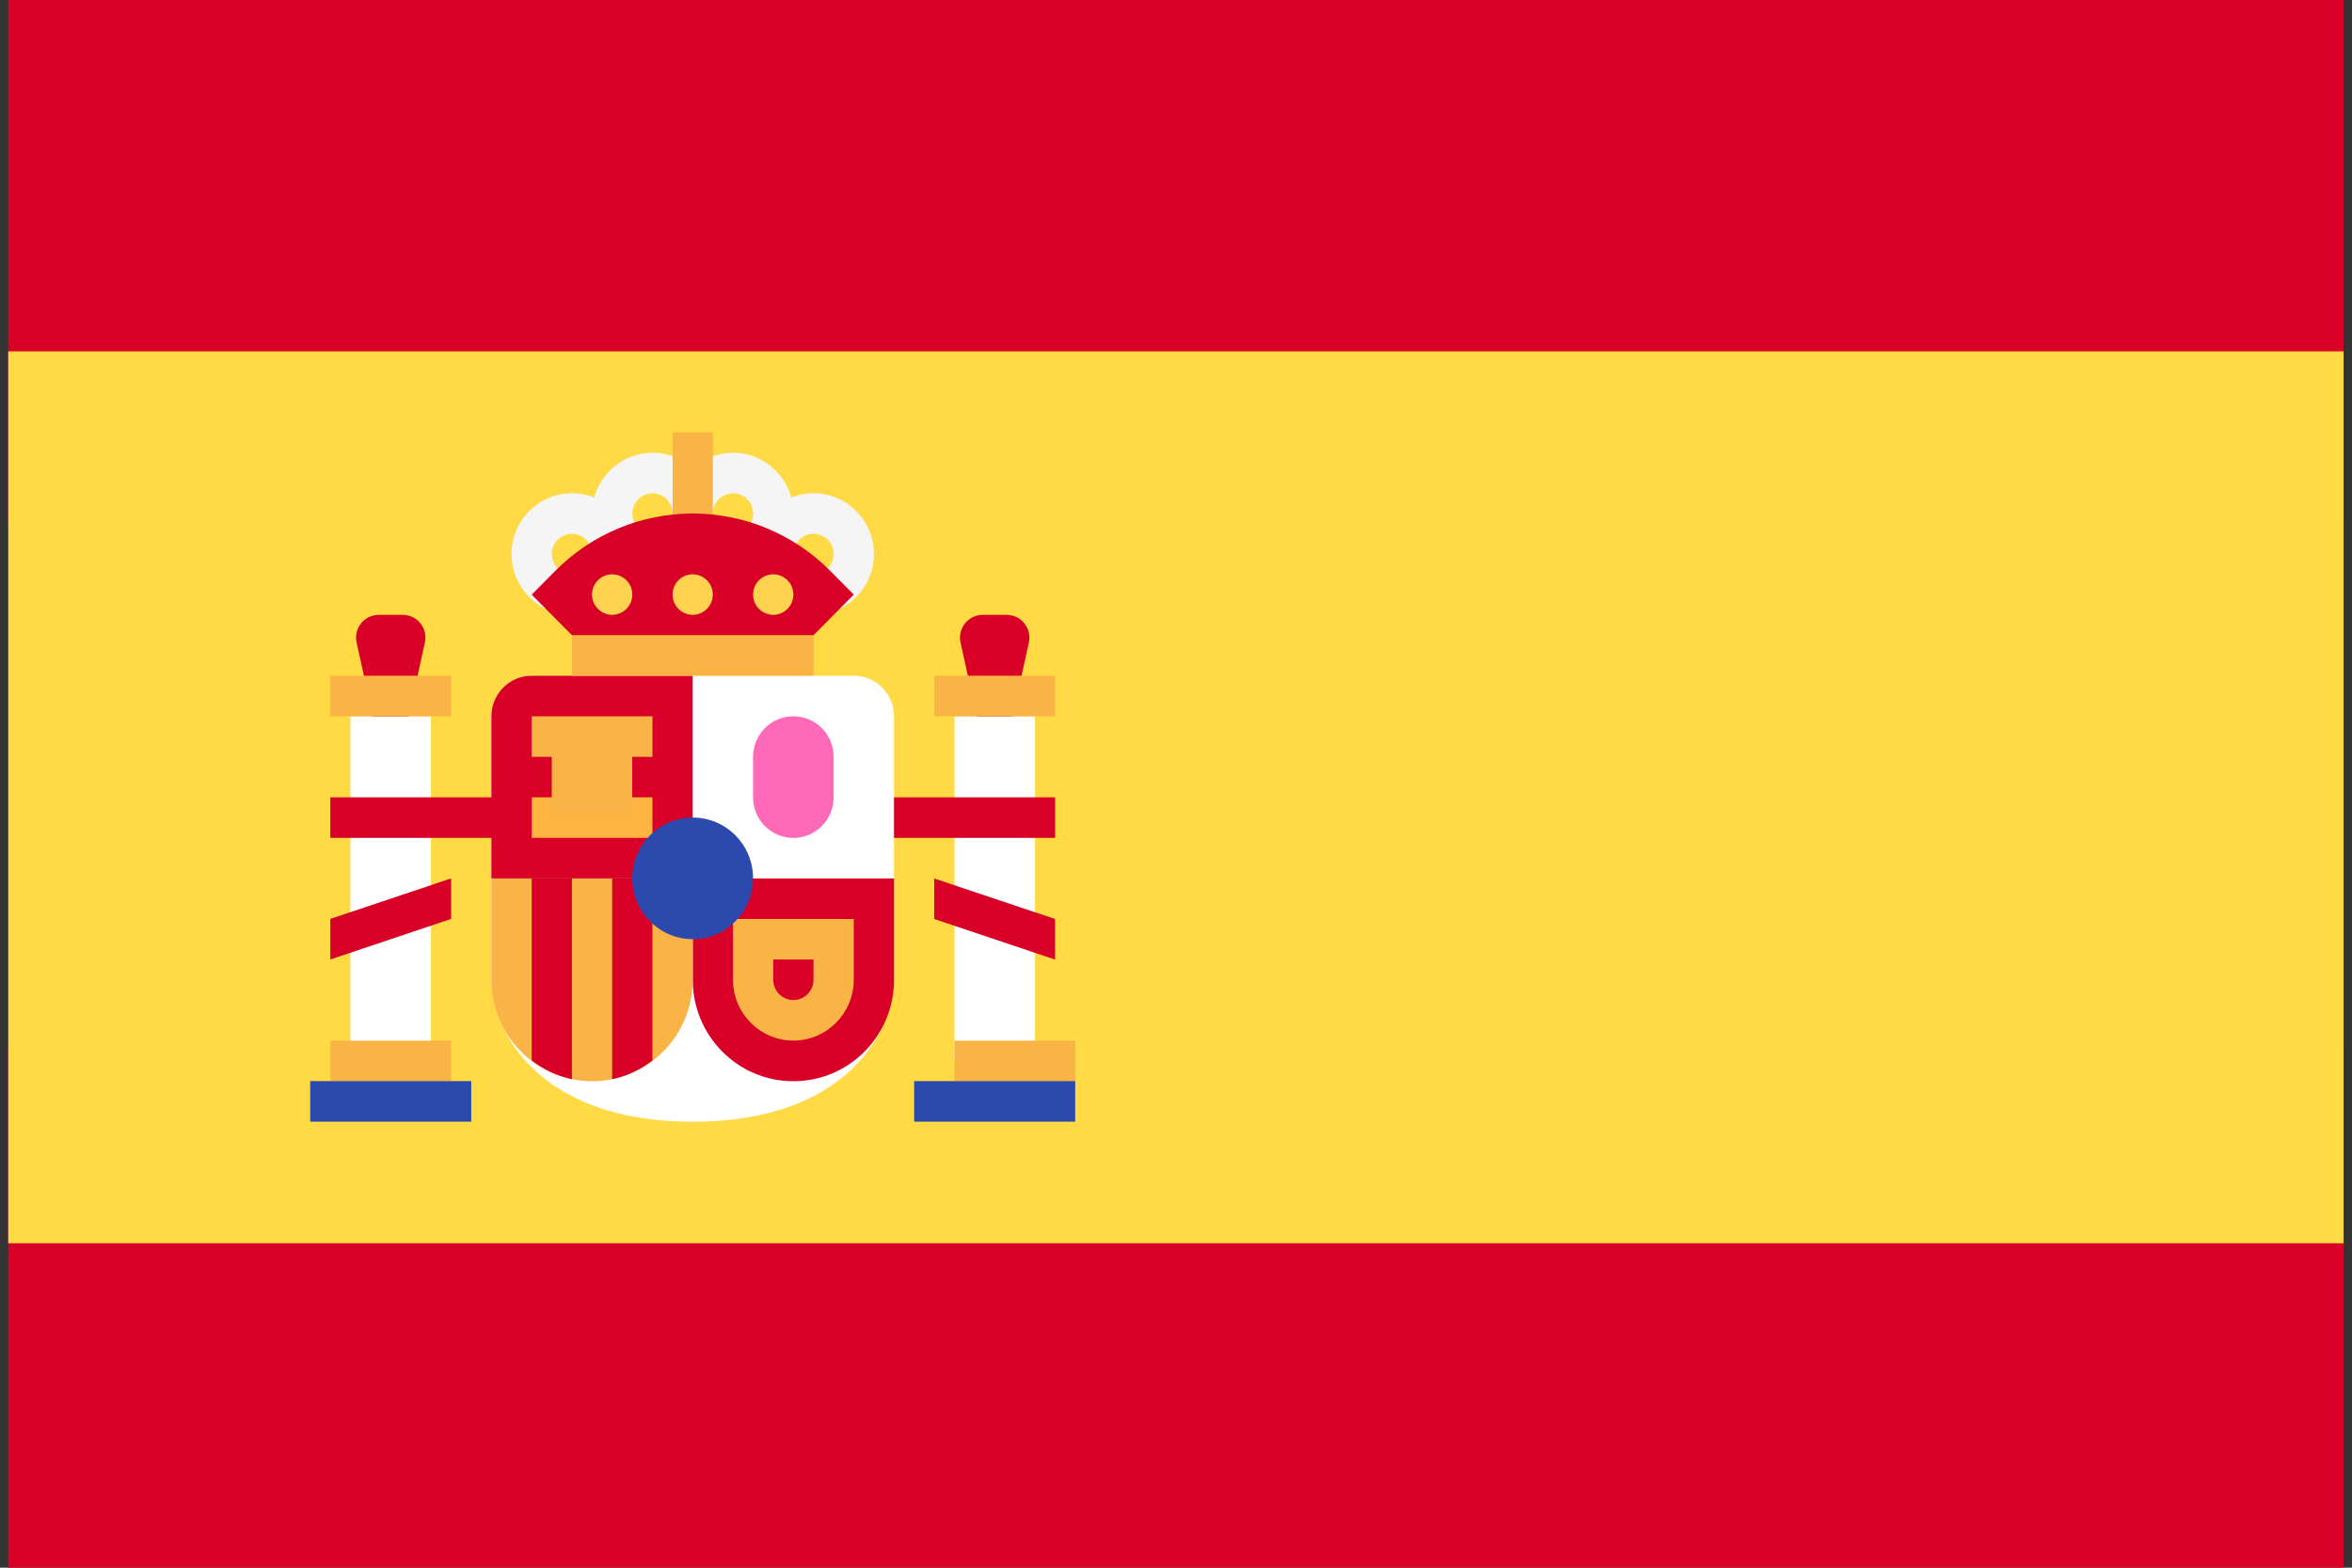 <svg width="48" height="32" viewBox="0 0 48 32" fill="none" xmlns="http://www.w3.org/2000/svg">
<rect x="0" y="0" width="48" height="32" fill="#333333" stroke="none"/>
<g clip-path="url(#clip0_764_4291)">
<path d="M47.828 0H0.168V10.667H47.828V0Z" fill="#D80027"/>
<path d="M47.828 21.334H0.168V32.001H47.828V21.334Z" fill="#D80027"/>
<path d="M47.828 7.172H0.168V25.379H47.828V7.172Z" fill="#FFDA44"/>
<path d="M20.3 16.275L20.997 13.117C21.061 12.827 20.841 12.551 20.545 12.551H20.054C19.759 12.551 19.539 12.827 19.603 13.117L20.3 16.275Z" fill="#D80027"/>
<path d="M21.122 14.621H19.479V21.655H21.122V14.621Z" fill="white"/>
<path d="M21.532 13.793H19.066V14.621H21.532V13.793Z" fill="#FAB446"/>
<path d="M21.533 16.275H17.424V17.103H21.533V16.275Z" fill="#D80027"/>
<path d="M21.532 19.587L19.066 18.759V17.932L21.532 18.759V19.587Z" fill="#D80027"/>
<path d="M7.974 16.275L8.671 13.117C8.735 12.827 8.516 12.551 8.22 12.551H7.729C7.433 12.551 7.214 12.827 7.278 13.117L7.974 16.275Z" fill="#D80027"/>
<path d="M10.85 13.793C10.396 13.793 10.028 14.164 10.028 14.621V20C10.028 21.006 10.96 22.897 14.137 22.897C17.314 22.897 18.245 21.006 18.245 20V14.621C18.245 14.164 17.878 13.793 17.424 13.793H10.85Z" fill="white"/>
<path d="M14.137 17.931H10.028V14.621C10.028 14.164 10.396 13.793 10.85 13.793H14.137V17.931Z" fill="#D80027"/>
<path d="M14.138 17.932H18.246V20.001C18.246 21.143 17.327 22.07 16.192 22.07C15.057 22.07 14.138 21.143 14.138 20.001V17.932Z" fill="#D80027"/>
<path d="M10.028 17.932H14.137V20.001C14.137 21.143 13.217 22.07 12.083 22.07C10.948 22.07 10.028 21.143 10.028 20.001V17.932Z" fill="#FAB446"/>
<path d="M13.315 21.647V17.932H12.493V22.028C12.799 21.965 13.075 21.829 13.315 21.647Z" fill="#D80027"/>
<path d="M11.672 22.028V17.932H10.851V21.647C11.091 21.829 11.367 21.965 11.672 22.028Z" fill="#D80027"/>
<path d="M13.316 16.275H10.851V17.103H13.316V16.275Z" fill="#FFB441"/>
<path d="M13.316 14.621H10.851V15.449H13.316V14.621Z" fill="#FAB446"/>
<path d="M12.903 15.111H11.26V16.611H12.903V15.111Z" fill="#FAB446"/>
<path d="M8.795 14.621H7.151V21.655H8.795V14.621Z" fill="white"/>
<path d="M9.206 21.242H6.741V22.07H9.206V21.242Z" fill="#FAB446"/>
<path d="M9.206 13.793H6.741V14.621H9.206V13.793Z" fill="#FAB446"/>
<path d="M9.618 22.068H6.331V22.896H9.618V22.068Z" fill="#2C49AE"/>
<path d="M21.944 21.242H19.479V22.07H21.944V21.242Z" fill="#FAB446"/>
<path d="M21.943 22.068H18.656V22.896H21.943V22.068Z" fill="#2C49AE"/>
<path d="M16.603 12.965H11.673V13.793H16.603V12.965Z" fill="#FAB446"/>
<path d="M14.548 10.482H13.727V12.965H14.548V10.482Z" fill="#FFB441"/>
<path d="M13.316 11.725C12.636 11.725 12.083 11.168 12.083 10.483C12.083 9.799 12.636 9.242 13.316 9.242C13.995 9.242 14.548 9.799 14.548 10.483C14.548 11.168 13.995 11.725 13.316 11.725ZM13.316 10.07C13.089 10.07 12.905 10.255 12.905 10.483C12.905 10.712 13.089 10.897 13.316 10.897C13.542 10.897 13.726 10.712 13.726 10.483C13.726 10.255 13.542 10.07 13.316 10.07Z" fill="#F5F5F5"/>
<path d="M14.959 11.725C14.279 11.725 13.727 11.168 13.727 10.483C13.727 9.799 14.28 9.242 14.959 9.242C15.639 9.242 16.192 9.799 16.192 10.483C16.192 11.168 15.639 11.725 14.959 11.725ZM14.959 10.07C14.732 10.07 14.548 10.255 14.548 10.483C14.548 10.712 14.732 10.897 14.959 10.897C15.186 10.897 15.37 10.712 15.37 10.483C15.37 10.255 15.186 10.07 14.959 10.07Z" fill="#F5F5F5"/>
<path d="M16.603 12.551C15.923 12.551 15.37 11.994 15.37 11.31C15.37 10.625 15.923 10.068 16.603 10.068C17.282 10.068 17.835 10.625 17.835 11.31C17.835 11.994 17.282 12.551 16.603 12.551ZM16.603 10.896C16.376 10.896 16.192 11.081 16.192 11.31C16.192 11.538 16.376 11.724 16.603 11.724C16.829 11.724 17.014 11.538 17.014 11.31C17.014 11.081 16.829 10.896 16.603 10.896Z" fill="#F5F5F5"/>
<path d="M11.672 12.551C10.992 12.551 10.44 11.994 10.44 11.31C10.44 10.625 10.992 10.068 11.672 10.068C12.352 10.068 12.905 10.625 12.905 11.31C12.905 11.994 12.352 12.551 11.672 12.551ZM11.672 10.896C11.445 10.896 11.261 11.081 11.261 11.31C11.261 11.538 11.445 11.724 11.672 11.724C11.899 11.724 12.083 11.538 12.083 11.31C12.083 11.081 11.899 10.896 11.672 10.896Z" fill="#F5F5F5"/>
<path d="M16.602 19.585V19.999C16.602 20.227 16.418 20.413 16.192 20.413C15.965 20.413 15.781 20.227 15.781 19.999V19.585H16.602ZM17.424 18.758H14.959V19.999C14.959 20.684 15.512 21.241 16.192 21.241C16.871 21.241 17.424 20.684 17.424 19.999L17.424 18.758Z" fill="#FAB446"/>
<path d="M16.191 17.104C15.737 17.104 15.369 16.733 15.369 16.276V15.449C15.369 14.992 15.737 14.621 16.191 14.621C16.645 14.621 17.013 14.992 17.013 15.449V16.276C17.013 16.733 16.645 17.104 16.191 17.104Z" fill="#FF69B8"/>
<path d="M14.137 19.17C14.818 19.17 15.369 18.614 15.369 17.929C15.369 17.243 14.818 16.688 14.137 16.688C13.456 16.688 12.904 17.243 12.904 17.929C12.904 18.614 13.456 19.17 14.137 19.17Z" fill="#2C49AE"/>
<path d="M14.548 8.826H13.727V11.309H14.548V8.826Z" fill="#FAB446"/>
<path d="M11.672 12.965L10.851 12.138L11.332 11.653C12.076 10.903 13.085 10.482 14.137 10.482C15.19 10.482 16.199 10.903 16.943 11.653L17.424 12.138L16.603 12.965H11.672Z" fill="#D80027"/>
<path d="M14.136 12.55C14.363 12.55 14.547 12.365 14.547 12.136C14.547 11.908 14.363 11.723 14.136 11.723C13.909 11.723 13.726 11.908 13.726 12.136C13.726 12.365 13.909 12.55 14.136 12.55Z" fill="#FFD250"/>
<path d="M12.493 12.55C12.72 12.55 12.904 12.365 12.904 12.136C12.904 11.908 12.72 11.723 12.493 11.723C12.266 11.723 12.082 11.908 12.082 12.136C12.082 12.365 12.266 12.55 12.493 12.55Z" fill="#FFD250"/>
<path d="M15.78 12.55C16.007 12.55 16.191 12.365 16.191 12.136C16.191 11.908 16.007 11.723 15.78 11.723C15.553 11.723 15.369 11.908 15.369 12.136C15.369 12.365 15.553 12.55 15.78 12.55Z" fill="#FFD250"/>
<path d="M10.85 16.275H6.741V17.103H10.85V16.275Z" fill="#D80027"/>
<path d="M6.741 19.585L9.206 18.757V17.93L6.741 18.757V19.585Z" fill="#D80027"/>
</g>
<defs>
<clipPath id="clip0_764_4291">
<rect width="47.66" height="32" fill="white" transform="translate(0.168)"/>
</clipPath>
</defs>
</svg>
